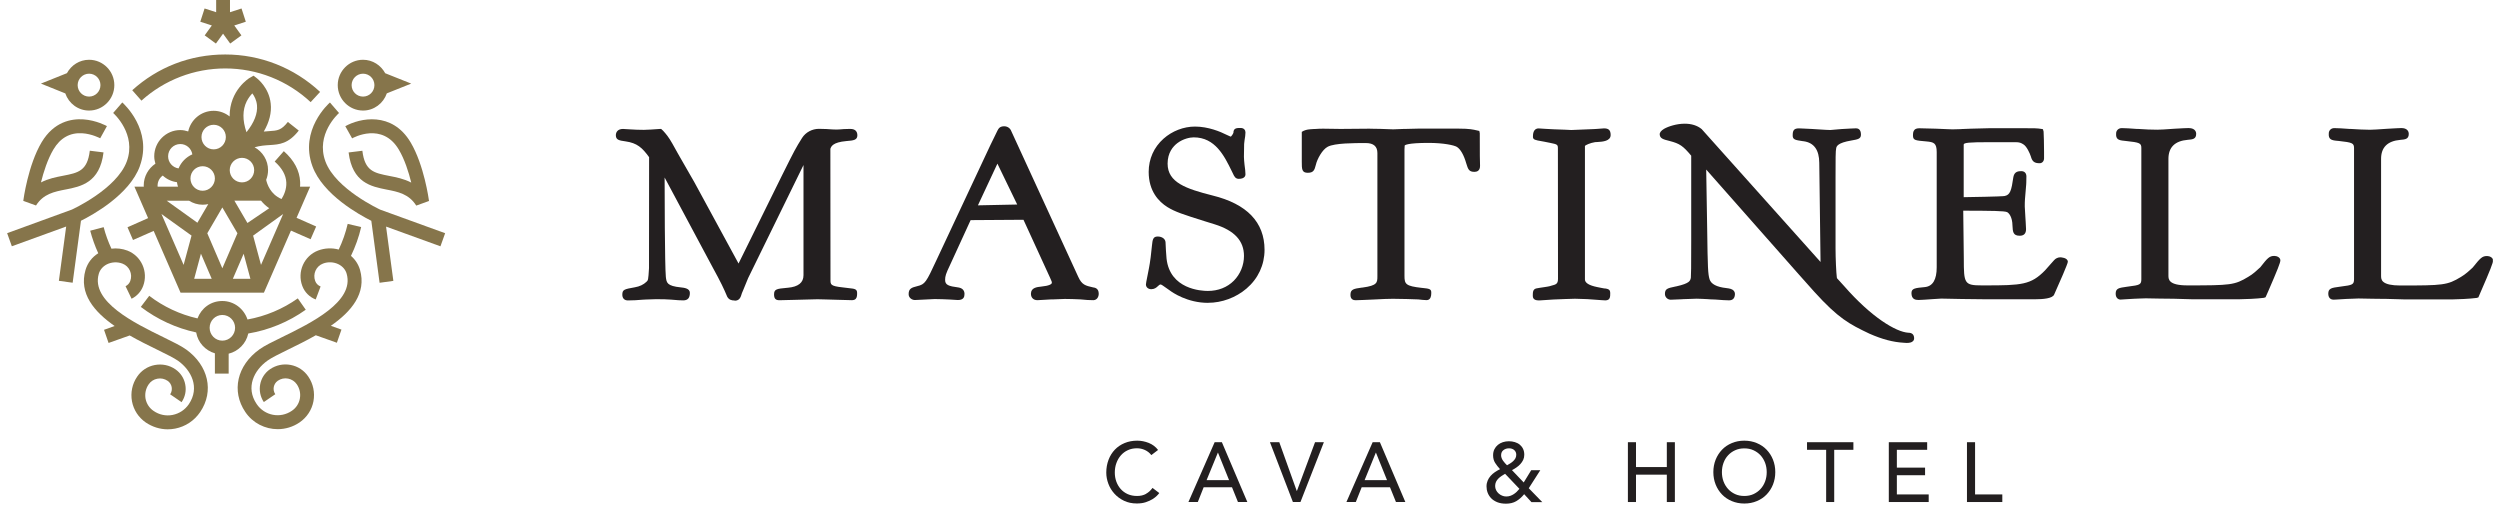 <svg xmlns="http://www.w3.org/2000/svg" width="280" height="57" viewBox="0 0 280 57" fill="none"><g clip-path="url(#clip0_7334_13444)"><g clip-path="url(#clip1_7334_13444)"><path d="M40.661 12.382C41.896 12.382 42.941 11.571 43.324 10.456L46.055 9.363L43.141 8.201C42.661 7.31 41.736 6.694 40.661 6.694C39.107 6.694 37.827 7.965 37.827 9.535C37.827 11.105 39.101 12.382 40.661 12.382ZM40.661 8.253C41.37 8.253 41.935 8.828 41.935 9.535C41.935 10.243 41.37 10.818 40.661 10.818C39.953 10.818 39.381 10.243 39.381 9.535C39.381 8.828 39.959 8.253 40.661 8.253Z" fill="#86754B"></path><path d="M40.581 16.885L39.044 17.075C39.461 20.479 41.587 20.893 43.301 21.233C44.581 21.48 45.792 21.716 46.621 23.027L48.05 22.509C48.027 22.343 47.507 18.501 45.987 15.942C43.901 12.434 40.284 13.227 38.673 14.136L39.438 15.499C39.57 15.418 42.815 13.647 44.661 16.747C45.318 17.845 45.77 19.271 46.061 20.45C45.233 20.019 44.37 19.852 43.598 19.703C41.901 19.369 40.861 19.174 40.587 16.896L40.581 16.885Z" fill="#86754B"></path><path d="M49.844 26.115L42.621 23.493H42.61C42.559 23.464 37.582 21.187 36.444 18.075C35.33 15.045 37.867 12.75 37.97 12.658L36.953 11.479C36.81 11.605 33.508 14.562 34.993 18.622C36.159 21.814 40.279 24.074 41.587 24.729L42.513 31.671L44.056 31.458L43.239 25.379L49.33 27.587L49.855 26.121L49.844 26.115Z" fill="#86754B"></path><path d="M7.314 10.461C7.697 11.577 8.743 12.382 9.977 12.382C11.537 12.382 12.805 11.105 12.805 9.535C12.805 7.965 11.531 6.694 9.977 6.694C8.903 6.694 7.977 7.304 7.497 8.195L4.583 9.363L7.314 10.461ZM9.977 8.253C10.68 8.253 11.251 8.828 11.251 9.535C11.251 10.243 10.68 10.818 9.977 10.818C9.274 10.818 8.697 10.243 8.697 9.535C8.697 8.828 9.274 8.253 9.977 8.253Z" fill="#86754B"></path><path d="M15.657 18.616C17.142 14.556 13.828 11.6 13.697 11.473L12.674 12.652C12.777 12.744 15.308 15.039 14.205 18.07C13.068 21.181 8.085 23.458 8.034 23.481H8.028L0.8 26.115L1.326 27.582L7.411 25.373L6.594 31.452L8.137 31.665L9.068 24.723C10.377 24.074 14.497 21.808 15.662 18.616H15.657Z" fill="#86754B"></path><path d="M7.337 21.227C9.051 20.893 11.182 20.474 11.594 17.069L10.057 16.879C9.788 19.157 8.748 19.358 7.051 19.686C6.28 19.835 5.411 20.002 4.588 20.433C4.88 19.254 5.337 17.828 5.988 16.73C6.754 15.447 7.834 14.843 9.2 14.924C10.308 14.993 11.205 15.482 11.222 15.488L11.977 14.124C11.925 14.096 10.805 13.475 9.36 13.371C7.977 13.273 6.034 13.636 4.663 15.93C3.143 18.489 2.628 22.331 2.606 22.498L4.034 23.015C4.857 21.71 6.074 21.474 7.354 21.221L7.337 21.227Z" fill="#86754B"></path><path d="M25.222 7.666C28.782 7.666 32.182 9.006 34.793 11.439L35.85 10.294C32.953 7.592 29.182 6.102 25.228 6.102C21.274 6.102 17.674 7.523 14.811 10.105L15.84 11.272C18.428 8.943 21.765 7.666 25.228 7.666H25.222Z" fill="#86754B"></path><path d="M27.805 37.353C30.113 36.967 32.33 36.053 34.244 34.69L33.353 33.419C31.673 34.609 29.736 35.42 27.719 35.783C27.325 34.586 26.216 33.712 24.902 33.712C23.588 33.712 22.548 34.523 22.119 35.662C20.165 35.219 18.314 34.356 16.714 33.131L15.771 34.374C17.605 35.771 19.731 36.749 21.971 37.232C22.165 38.359 22.993 39.256 24.068 39.572V41.844H25.61V39.613C26.702 39.342 27.565 38.468 27.805 37.358V37.353ZM23.479 36.714C23.479 35.921 24.113 35.276 24.902 35.276C25.69 35.276 26.33 35.921 26.33 36.714C26.33 37.508 25.69 38.152 24.902 38.152C24.113 38.152 23.479 37.508 23.479 36.714Z" fill="#86754B"></path><path d="M33.616 20.375C33.559 19.116 32.947 17.954 31.787 16.93L30.765 18.092C31.593 18.828 32.027 19.61 32.067 20.433C32.107 21.215 31.782 21.888 31.53 22.291C30.273 21.756 29.907 20.594 29.81 20.14C29.948 19.8 30.022 19.432 30.022 19.047C30.022 17.943 29.41 16.994 28.513 16.493C29.176 16.309 29.713 16.275 30.222 16.246C31.29 16.177 32.296 16.114 33.462 14.624L32.239 13.658C31.502 14.601 31.073 14.63 30.125 14.688C29.942 14.699 29.747 14.716 29.542 14.734C30.165 13.664 30.433 12.617 30.319 11.594C30.13 9.811 28.845 8.833 28.799 8.787L28.393 8.477L27.942 8.735C27.942 8.735 25.696 10.081 25.719 13.043C25.222 12.652 24.61 12.41 23.931 12.41C22.536 12.41 21.365 13.399 21.079 14.722C20.799 14.63 20.502 14.567 20.194 14.567C18.588 14.567 17.274 15.884 17.274 17.506C17.274 17.793 17.331 18.069 17.405 18.334C16.622 18.863 16.097 19.754 16.097 20.772C16.097 20.818 16.108 20.864 16.108 20.91H15.057L16.588 24.43L14.28 25.453L14.897 26.88L17.211 25.862L20.222 32.78H29.559L32.587 25.827L34.787 26.794L35.41 25.367L33.216 24.395L34.736 20.904H33.605C33.616 20.732 33.627 20.554 33.616 20.364V20.375ZM30.153 23.32L27.713 24.976L26.25 22.474H29.233C29.479 22.773 29.776 23.067 30.153 23.32ZM24.902 23.234L26.593 26.126L24.902 30.049L23.216 26.126L24.902 23.234ZM22.696 18.616C23.451 18.616 24.068 19.231 24.068 19.984C24.068 20.738 23.451 21.364 22.696 21.364C21.942 21.364 21.331 20.749 21.331 19.984C21.331 19.219 21.948 18.616 22.696 18.616ZM27.102 20.427C26.348 20.427 25.73 19.812 25.73 19.053C25.73 18.294 26.348 17.678 27.102 17.678C27.856 17.678 28.468 18.294 28.468 19.053C28.468 19.812 27.862 20.427 27.102 20.427ZM21.159 22.474C21.611 22.756 22.136 22.929 22.702 22.929C22.913 22.929 23.125 22.9 23.325 22.86L22.108 24.947L18.668 22.48H21.159V22.474ZM21.451 26.391L20.565 29.669L18.085 23.97L21.451 26.385V26.391ZM22.508 28.421L23.713 31.227H21.748L22.502 28.421H22.508ZM27.29 28.427L28.045 31.227H26.079L27.285 28.427H27.29ZM28.348 26.391L31.713 23.97L29.233 29.669L28.348 26.385V26.391ZM27.633 11.346C27.828 10.961 28.062 10.668 28.262 10.461C28.485 10.76 28.725 11.203 28.782 11.778C28.873 12.704 28.473 13.722 27.605 14.808C27.148 13.474 27.153 12.312 27.633 11.341V11.346ZM23.931 13.975C24.691 13.975 25.296 14.59 25.296 15.349C25.296 16.108 24.691 16.729 23.931 16.729C23.171 16.729 22.565 16.108 22.565 15.349C22.565 14.59 23.171 13.975 23.931 13.975ZM20.194 16.131C20.874 16.131 21.439 16.631 21.542 17.287C20.845 17.592 20.291 18.155 19.999 18.863C19.342 18.765 18.828 18.201 18.828 17.506C18.828 16.747 19.439 16.131 20.194 16.131ZM17.651 20.778C17.651 20.318 17.879 19.915 18.228 19.662C18.662 20.065 19.211 20.329 19.817 20.404C19.839 20.577 19.885 20.743 19.936 20.91H17.657C17.657 20.864 17.645 20.818 17.645 20.772L17.651 20.778Z" fill="#86754B"></path><path d="M39.301 28.675C39.799 27.64 40.193 26.553 40.45 25.431L38.941 25.075C38.713 26.07 38.37 27.03 37.936 27.95C37.182 27.743 36.37 27.778 35.627 28.059C34.05 28.663 33.262 30.44 33.856 32.022C34.113 32.724 34.667 33.276 35.359 33.54L35.907 32.085C35.627 31.976 35.404 31.757 35.302 31.47C35.01 30.693 35.399 29.814 36.176 29.52C36.73 29.302 37.387 29.336 37.919 29.601C38.376 29.831 38.702 30.21 38.827 30.665C39.724 33.782 34.839 36.174 31.599 37.756C30.49 38.296 29.622 38.722 29.062 39.124C26.542 40.93 25.896 43.811 27.473 46.141C28.313 47.394 29.702 48.067 31.102 48.067C31.953 48.067 32.81 47.82 33.565 47.302C34.376 46.739 34.925 45.905 35.107 44.939C35.285 43.972 35.084 42.989 34.53 42.178C34.062 41.488 33.365 41.028 32.553 40.873C31.742 40.717 30.919 40.89 30.239 41.356C29.045 42.178 28.736 43.823 29.548 45.031L30.833 44.151C30.668 43.915 30.61 43.622 30.662 43.34C30.719 43.058 30.873 42.811 31.113 42.644C31.456 42.414 31.856 42.322 32.267 42.403C32.667 42.483 33.016 42.707 33.25 43.052C33.565 43.524 33.69 44.087 33.582 44.651C33.479 45.209 33.159 45.692 32.69 46.008C31.399 46.9 29.628 46.56 28.748 45.255C27.485 43.397 28.445 41.471 29.959 40.39C30.41 40.062 31.273 39.642 32.279 39.147C33.233 38.682 34.313 38.153 35.37 37.549L37.73 38.388L38.244 36.916L37.056 36.49C39.353 34.892 41.073 32.85 40.319 30.216C40.136 29.601 39.787 29.066 39.301 28.652V28.675Z" fill="#86754B"></path><path d="M20.828 39.13C20.268 38.727 19.388 38.302 18.291 37.761C15.051 36.179 10.165 33.787 11.063 30.67C11.194 30.216 11.52 29.836 11.971 29.606C12.502 29.342 13.154 29.307 13.72 29.526C14.491 29.819 14.88 30.693 14.588 31.475C14.491 31.734 14.308 31.935 14.062 32.056L14.737 33.459C15.337 33.166 15.8 32.654 16.034 32.027C16.628 30.446 15.834 28.669 14.268 28.065C13.691 27.846 13.074 27.777 12.48 27.852C12.12 27.076 11.823 26.27 11.611 25.442L10.103 25.839C10.331 26.708 10.634 27.553 11.005 28.364C10.303 28.801 9.806 29.457 9.577 30.239C8.817 32.873 10.543 34.914 12.84 36.513L11.651 36.939L12.16 38.411L14.525 37.571C15.582 38.175 16.662 38.704 17.617 39.17C18.617 39.665 19.479 40.084 19.942 40.407C21.445 41.482 22.405 43.414 21.148 45.272C20.714 45.904 20.074 46.324 19.325 46.474C18.582 46.617 17.828 46.456 17.205 46.025C16.725 45.703 16.417 45.226 16.302 44.662C16.205 44.099 16.32 43.535 16.64 43.063C16.868 42.718 17.217 42.488 17.628 42.414C18.034 42.333 18.439 42.425 18.777 42.655C19.017 42.822 19.177 43.069 19.228 43.351C19.274 43.633 19.228 43.926 19.056 44.162L20.337 45.042C20.736 44.455 20.885 43.754 20.748 43.063C20.622 42.368 20.228 41.77 19.651 41.367C18.971 40.895 18.148 40.728 17.331 40.884C16.525 41.039 15.822 41.499 15.36 42.189C14.805 43 14.605 43.984 14.782 44.95C14.965 45.916 15.514 46.756 16.32 47.313C17.062 47.814 17.914 48.084 18.782 48.084C19.062 48.084 19.337 48.055 19.616 48.004C20.765 47.779 21.759 47.124 22.422 46.146C23.999 43.817 23.348 40.936 20.834 39.13H20.828Z" fill="#86754B"></path><path d="M22.925 3.962L24.182 4.877L24.982 3.773L25.782 4.877L27.039 3.962L26.239 2.852L27.53 2.433L27.05 0.949L25.759 1.369V0H24.21V1.369L22.913 0.949L22.433 2.433L23.725 2.852L22.925 3.962Z" fill="#86754B"></path><path d="M122.452 33.62C122.029 33.62 121.567 33.592 121.035 33.534L120.807 33.523C120.338 33.505 119.847 33.482 119.264 33.482C119.115 33.482 118.83 33.494 118.481 33.511L117.91 33.534H117.704L116.613 33.597C116.424 33.609 116.275 33.62 116.184 33.62C115.75 33.62 115.464 33.338 115.464 32.901C115.464 32.217 116.138 32.148 116.63 32.096C117.51 32.01 117.801 31.826 117.807 31.676C117.807 31.573 117.807 31.533 117.607 31.107L114.63 24.614L108.71 24.654L106.367 29.761C105.95 30.63 105.853 30.934 105.853 31.343C105.853 31.912 106.213 32.05 107.367 32.2C107.79 32.275 108.019 32.528 108.024 32.913C108.024 33.252 107.933 33.603 107.276 33.603L106.35 33.545C105.813 33.523 105.247 33.494 104.682 33.494L103.419 33.557C103.019 33.58 102.653 33.603 102.465 33.603C102.185 33.603 101.767 33.396 101.767 32.942C101.767 32.297 102.133 32.206 102.733 32.05C103.613 31.837 103.722 31.636 104.893 29.117L110.939 16.218C110.967 16.154 111.241 15.602 111.241 15.602C111.721 14.59 111.807 14.441 111.887 14.36C111.996 14.222 112.213 14.142 112.458 14.142C112.836 14.142 113.144 14.354 113.27 14.699L120.755 30.986C121.167 31.906 121.561 31.993 122.424 32.188C122.589 32.211 123.058 32.263 123.058 32.901C123.058 33.258 122.852 33.614 122.452 33.62ZM109.533 22.998L113.927 22.906L111.71 18.328L109.527 22.998H109.533Z" fill="#231F20"></path><path d="M82.271 33.655C81.923 33.655 81.648 33.58 81.448 33.229C81.066 32.315 80.74 31.625 79.803 29.917L74.437 19.881C74.437 21.457 74.454 29.698 74.574 31.009C74.654 31.671 74.694 32.027 76.254 32.188C76.586 32.223 77.266 32.286 77.266 32.798C77.266 33.373 77.031 33.643 76.517 33.643C76.283 33.643 75.774 33.62 75.151 33.557C74.677 33.517 74.123 33.511 73.643 33.511H73.403C73.203 33.511 72.814 33.523 72.374 33.545L72.02 33.563C71.483 33.614 70.814 33.649 70.329 33.649C70.135 33.649 69.975 33.592 69.866 33.477C69.757 33.367 69.7 33.206 69.7 33.011C69.7 32.43 69.912 32.39 71.1 32.177C71.643 32.085 72.072 31.878 72.397 31.567C72.592 31.389 72.609 31.377 72.689 30.032L72.7 17.604C71.929 16.54 71.363 16.017 70.049 15.832C69.358 15.735 68.975 15.677 68.975 15.148C68.975 14.803 69.186 14.441 69.78 14.441C69.849 14.441 69.98 14.452 70.14 14.464L70.626 14.492C71.037 14.521 71.586 14.544 72.112 14.544C72.42 14.544 73.254 14.492 73.923 14.441H74.049L74.272 14.648C74.609 15.022 74.871 15.321 75.306 16.085C75.523 16.459 75.683 16.753 75.877 17.109L76.123 17.541C76.454 18.127 76.923 18.95 77.763 20.399L82.717 29.514L87.62 19.576C89.019 16.77 89.105 16.615 89.837 15.441C90.237 14.815 90.962 14.429 91.722 14.429C91.728 14.429 92.425 14.452 92.574 14.452L92.745 14.464C93.071 14.487 93.391 14.51 93.682 14.51C93.905 14.51 94.134 14.487 94.368 14.47L94.505 14.458C94.614 14.458 95.088 14.441 95.088 14.441H95.248C95.762 14.441 96.019 14.7 96.025 15.148C96.025 15.694 95.591 15.735 94.802 15.798C93.248 15.936 93.088 16.413 93.002 16.672L93.014 31.337C93.014 31.878 93.014 32.039 94.391 32.188C94.699 32.228 94.933 32.257 95.105 32.275C95.699 32.338 95.996 32.367 95.996 32.804C95.996 33.039 95.996 33.31 95.836 33.477C95.739 33.574 95.596 33.62 95.408 33.62C95.082 33.62 94.419 33.603 93.711 33.574L92.522 33.54C92.094 33.528 91.734 33.517 91.568 33.517H91.556C91.322 33.517 91.014 33.528 90.648 33.54L89.151 33.58C88.328 33.609 87.574 33.626 87.294 33.626C86.865 33.626 86.694 33.436 86.694 32.97C86.694 32.372 87.02 32.343 88.105 32.24L88.237 32.228C89.41 32.125 89.995 31.655 89.991 30.82V18.484L83.791 31.147C83.791 31.147 83.34 32.24 83.231 32.51C83.18 32.643 83.128 32.763 83.094 32.832C82.963 33.275 82.848 33.678 82.283 33.678" fill="#231F20"></path><path d="M213.477 38.405C213.397 38.405 213.306 38.405 213.209 38.388C212.009 38.319 210.798 37.997 209.386 37.376C207.106 36.294 205.889 35.645 203.198 32.677L201.444 30.71L191.095 18.99L191.204 25.643C191.261 30.06 191.295 30.693 191.473 31.285C191.638 31.814 192.273 32.148 193.341 32.263C193.724 32.315 194.021 32.355 194.198 32.591C194.301 32.717 194.335 32.884 194.301 33.08C194.25 33.448 194.032 33.637 193.65 33.637C193.335 33.637 192.787 33.603 192.164 33.551L191.918 33.54C191.701 33.54 191.478 33.522 191.267 33.505L190.69 33.476C190.444 33.465 190.221 33.453 190.033 33.453C189.816 33.453 189.45 33.471 189.05 33.488L188.518 33.505L188.358 33.517C187.838 33.54 187.347 33.557 187.13 33.568C186.764 33.568 186.473 33.275 186.473 32.924C186.473 32.343 186.758 32.28 187.621 32.096L187.77 32.067C189.25 31.734 189.307 31.446 189.376 31.107C189.398 30.975 189.421 29.819 189.416 26.995V17.437C188.496 16.338 188.136 16.085 187.004 15.792C186.204 15.602 185.93 15.476 185.89 15.085C185.861 14.866 186.021 14.642 186.376 14.429C186.873 14.147 187.793 13.854 188.684 13.854C189.456 13.854 190.096 14.055 190.587 14.458L203.901 29.341L203.758 18.242C203.75 16.793 203.169 15.986 202.015 15.821L201.872 15.804C201.078 15.683 200.775 15.643 200.781 15.165C200.781 14.883 200.809 14.671 200.941 14.538C201.049 14.429 201.215 14.377 201.489 14.377C201.575 14.377 201.758 14.389 202.009 14.4C202.266 14.412 202.604 14.429 202.964 14.446L203.786 14.498C204.312 14.533 204.786 14.561 205.003 14.561C205.061 14.561 205.569 14.521 205.992 14.475L206.283 14.452L207.221 14.4C207.506 14.383 207.752 14.372 207.878 14.372C208.083 14.372 208.432 14.469 208.426 15.085C208.426 15.55 208.089 15.608 207.358 15.735C205.786 15.999 205.701 16.396 205.655 16.586C205.581 16.862 205.581 17.868 205.581 19.869V27.823C205.581 28.973 205.661 30.589 205.723 31.055L205.746 31.165L206.552 32.05C209.592 35.529 212.346 37.18 213.729 37.266C214.135 37.266 214.352 37.456 214.38 37.824C214.409 38.043 214.3 38.163 214.255 38.204C214.123 38.347 213.9 38.411 213.506 38.411H213.472L213.477 38.405Z" fill="#231F20"></path><path d="M135.292 33.919C132.995 33.919 131.321 32.764 131.012 32.528C130.161 31.918 130.069 31.861 129.972 31.861C129.909 31.861 129.766 31.953 129.703 32.033C129.498 32.229 129.303 32.384 128.943 32.39C128.595 32.39 128.344 32.165 128.344 31.861C128.344 31.78 128.366 31.619 128.629 30.314L128.686 30.02C128.795 29.514 128.972 28.128 129.023 27.467C129.086 26.88 129.126 26.489 129.652 26.489C130.143 26.489 130.498 26.742 130.538 27.11C130.538 27.421 130.623 28.674 130.652 28.951C131.029 32.407 134.56 32.585 135.269 32.585C136.435 32.585 137.446 32.188 138.195 31.435C138.914 30.705 139.326 29.698 139.326 28.669C139.326 26.972 138.257 25.816 136.052 25.126L134.995 24.798C132.475 24.005 131.629 23.734 130.743 23.188C129.789 22.59 128.652 21.422 128.652 19.249C128.652 17.805 129.241 16.488 130.309 15.539C131.281 14.671 132.566 14.176 133.84 14.176C135.326 14.176 136.692 14.751 137.372 15.096C137.795 15.298 137.835 15.303 137.863 15.303C137.903 15.286 138.103 15.004 138.143 14.872C138.143 14.332 138.532 14.332 138.943 14.332C139.354 14.332 139.492 14.602 139.492 14.832C139.492 15.079 139.446 15.39 139.394 15.683C139.377 15.781 139.366 15.879 139.36 15.971L139.343 16.137L139.32 17.558C139.32 17.794 139.354 18.133 139.389 18.466C139.446 18.863 139.492 19.243 139.492 19.53C139.492 19.651 139.44 20.031 138.737 20.031C138.366 20.031 138.223 19.732 138.103 19.467L137.949 19.151C137.126 17.472 136.103 15.384 133.698 15.384C133.252 15.384 132.503 15.551 131.875 16.022C131.372 16.402 130.772 17.104 130.772 18.328C130.772 20.451 132.858 21.146 135.8 21.894C139.663 22.843 141.623 24.89 141.629 27.973C141.629 29.664 140.914 31.205 139.606 32.321C138.423 33.333 136.852 33.914 135.303 33.914H135.298L135.292 33.919Z" fill="#231F20"></path><path d="M172.422 33.585V33.648C172.176 33.648 171.673 33.643 171.673 33.142C171.673 32.74 171.673 32.395 172.068 32.303C172.119 32.285 172.239 32.268 172.456 32.234L172.999 32.153C173.245 32.113 173.502 32.078 173.576 32.05C173.622 32.032 173.69 32.015 173.765 31.992C174.256 31.866 174.496 31.808 174.496 31.227L174.485 16.631C174.485 16.189 174.422 16.166 173.605 15.999C173.416 15.97 173.205 15.93 172.97 15.872C172.93 15.861 172.685 15.82 172.685 15.82C171.976 15.7 171.685 15.648 171.69 15.326C171.69 15.09 171.69 14.383 172.325 14.383L173.136 14.434C173.49 14.457 173.85 14.48 173.999 14.48C174.113 14.48 175.29 14.527 175.29 14.527L175.987 14.561C176.056 14.561 178.142 14.48 178.519 14.457L178.902 14.434C179.239 14.412 179.399 14.4 179.502 14.389L179.622 14.377C180.09 14.377 180.393 14.504 180.393 15.119C180.393 15.809 179.496 15.872 178.902 15.907C178.782 15.907 178.679 15.912 178.604 15.93C178.136 15.999 177.536 16.258 177.513 16.355V31.308C177.521 31.684 177.972 31.963 178.867 32.148L179.353 32.245C179.627 32.303 179.747 32.32 179.867 32.32C180.21 32.378 180.347 32.521 180.347 32.803C180.347 33.252 180.347 33.637 179.793 33.643C179.713 33.643 179.576 33.631 179.404 33.62L177.822 33.505L177.502 33.493C177.13 33.476 176.759 33.459 176.399 33.459C176.073 33.459 175.685 33.476 175.279 33.493L173.988 33.545C173.988 33.545 172.473 33.648 172.416 33.648V33.585H172.422Z" fill="#231F20"></path><path d="M151.823 33.626C151.257 33.626 151.251 33.16 151.251 33.005C151.251 32.395 151.64 32.337 152.485 32.217L152.611 32.205C154.268 31.981 154.268 31.647 154.268 30.928V17.143C154.268 16.396 153.836 16.022 152.971 16.022C151.657 16.022 149.503 16.022 148.714 16.43C148.097 16.746 147.52 17.822 147.377 18.454C147.223 19.081 147.091 19.352 146.469 19.352C145.8 19.352 145.8 18.938 145.8 18.109V14.768L146.017 14.647C146.377 14.504 146.497 14.492 147.189 14.446H147.309C147.629 14.423 147.84 14.412 148.189 14.412L150.137 14.44L153.365 14.412C153.44 14.412 153.817 14.423 153.817 14.423C154.04 14.429 154.297 14.434 154.56 14.434C155.251 14.463 155.845 14.486 156.04 14.486C156.234 14.486 156.725 14.469 157.245 14.44H157.422C157.645 14.429 158.725 14.406 158.8 14.406H163.388C164.571 14.406 164.982 14.504 165.422 14.607L165.685 14.665L165.736 14.929C165.736 17.201 165.742 18.247 165.765 18.541C165.765 18.719 165.765 19.248 165.131 19.248C164.519 19.248 164.422 18.949 164.222 18.305C163.954 17.362 163.582 16.712 163.171 16.453C162.874 16.269 161.691 16.005 159.999 16.005C157.628 16.005 157.36 16.252 157.325 16.298C157.325 16.315 157.297 16.649 157.302 16.735V30.911C157.302 31.837 157.462 32.038 159.217 32.24L159.337 32.251C160.039 32.326 160.302 32.355 160.302 32.746C160.302 32.947 160.302 33.286 160.119 33.476C160.034 33.568 159.914 33.614 159.759 33.614C159.662 33.614 159.005 33.568 158.845 33.534C158.32 33.511 156.868 33.465 156 33.465C155.617 33.465 154.72 33.493 153.851 33.545C153.417 33.557 153.011 33.58 152.663 33.597C152.663 33.597 151.948 33.626 151.834 33.626H151.823Z" fill="#231F20"></path><path d="M214.866 33.597C214.523 33.597 214.089 33.517 214.083 32.833C214.083 32.292 214.494 32.257 215.58 32.154C216.468 32.066 216.911 31.326 216.911 29.934V17.035C216.906 16.028 216.603 15.913 215.74 15.838C214.512 15.735 214.254 15.712 214.254 15.183C214.254 14.947 214.266 14.705 214.42 14.544C214.534 14.424 214.717 14.366 214.969 14.366C215.272 14.366 216.031 14.389 216.803 14.412C217.14 14.424 217.403 14.435 217.649 14.447L218.037 14.464C218.323 14.481 218.557 14.487 218.683 14.487C218.809 14.487 219.546 14.464 219.546 14.464L219.74 14.452C220.054 14.435 220.403 14.418 220.746 14.412C220.746 14.412 222.603 14.36 222.768 14.36H226.86C227.774 14.36 228.162 14.36 228.614 14.435L228.808 14.47L228.882 14.734C228.905 15.188 228.934 16.057 228.934 17.006V17.73C228.934 18.047 228.728 18.282 228.442 18.282C227.854 18.282 227.608 18.093 227.454 17.518C227.345 17.178 226.997 16.396 226.625 16.172C226.374 16.005 226.174 15.925 225.768 15.925H222.768C220.546 15.925 219.934 15.982 219.934 16.195V22.084C223.934 22.021 224.46 21.969 224.523 21.952C225.128 21.825 225.277 21.382 225.5 19.812C225.62 19.18 226.1 19.174 226.38 19.168C226.74 19.168 226.951 19.387 226.957 19.749C226.957 20.048 226.957 20.1 226.945 20.428L226.934 20.658C226.911 20.968 226.888 21.227 226.865 21.492C226.814 22.061 226.768 22.509 226.774 23.131C226.774 23.32 226.808 23.878 226.848 24.413L226.877 24.867C226.9 25.23 226.917 25.529 226.917 25.667C226.917 26.156 226.677 26.403 226.208 26.403C225.454 26.403 225.431 25.949 225.397 25.264C225.385 24.304 225.003 23.861 224.803 23.763C224.534 23.614 223.014 23.608 220.117 23.596H219.883L219.946 28.968C219.946 31.751 219.997 31.964 221.963 31.964H222.334C226.425 31.964 227.454 31.901 229.025 30.302C229.1 30.233 229.328 29.974 229.522 29.744L229.637 29.612C229.842 29.37 229.979 29.215 230.059 29.14C230.225 28.945 230.494 28.818 230.757 28.818C230.768 28.818 231.597 28.841 231.597 29.324C231.597 29.532 230.637 31.717 230.059 33.005C229.865 33.431 228.814 33.517 227.968 33.517H222.248C221.163 33.517 218.157 33.465 217.42 33.442C217.311 33.442 216.883 33.471 216.409 33.505C215.786 33.551 215.129 33.597 214.889 33.597H214.872H214.866Z" fill="#231F20"></path><path d="M237.522 33.557C237.373 33.557 237.23 33.499 237.133 33.402C237.013 33.281 236.956 33.108 236.956 32.89C236.956 32.292 237.316 32.24 238.185 32.119L238.385 32.09C239.647 31.935 239.83 31.878 239.83 31.274V16.574C239.83 16.034 239.647 15.953 238.116 15.792L237.916 15.769C237.247 15.711 236.956 15.579 237.007 14.929C237.007 14.653 237.23 14.348 237.642 14.348C237.996 14.348 238.653 14.389 239.327 14.441H239.482C240.236 14.498 241.036 14.527 241.619 14.527C241.876 14.527 242.579 14.492 243.544 14.418C244.31 14.366 245.001 14.343 245.127 14.343C245.933 14.343 245.973 14.872 245.973 14.981C245.973 15.585 245.573 15.614 245.024 15.66C243.584 15.786 242.864 16.499 242.864 17.799V30.871C242.87 31.279 242.87 31.964 244.996 31.964C249.796 31.964 250.281 31.935 251.807 31.003C252.321 30.716 252.818 30.244 253.03 30.043L253.144 29.945C253.972 28.887 254.172 28.663 254.732 28.663C255.001 28.663 255.401 28.824 255.401 29.163C255.401 29.416 255.092 30.198 254.03 32.648L253.744 33.292L253.561 33.356C252.795 33.459 251.361 33.517 250.807 33.517H245.51C245.373 33.517 245.047 33.505 244.687 33.494L243.459 33.459C242.962 33.459 242.424 33.453 241.887 33.442C241.356 33.43 240.824 33.413 240.327 33.413C240.207 33.413 239.944 33.425 239.625 33.436L238.939 33.465C238.939 33.465 237.596 33.551 237.533 33.551L237.522 33.557Z" fill="#231F20"></path><path d="M261.332 33.557C261.058 33.557 260.767 33.384 260.767 32.89C260.767 32.286 261.155 32.234 262.007 32.119L262.207 32.09C263.469 31.935 263.652 31.872 263.652 31.268V16.574C263.646 16.034 263.469 15.953 261.932 15.786L261.738 15.769C261.069 15.711 260.772 15.579 260.824 14.929C260.824 14.648 261.041 14.348 261.447 14.348C261.801 14.348 262.458 14.389 263.149 14.441H263.292C264.006 14.492 264.829 14.527 265.441 14.533C265.698 14.533 266.395 14.492 267.361 14.423C268.161 14.371 268.886 14.343 268.949 14.343C269.252 14.343 269.475 14.418 269.618 14.567C269.766 14.722 269.783 14.912 269.783 14.987C269.783 15.585 269.383 15.62 268.835 15.665C267.395 15.792 266.677 16.505 266.681 17.805V30.877C266.681 31.09 266.681 31.36 266.938 31.573C267.246 31.837 267.881 31.975 268.812 31.975C273.618 31.975 274.103 31.947 275.629 31.015C276.126 30.727 276.612 30.273 276.846 30.055L276.949 29.957C277.8 28.898 278 28.674 278.554 28.674C278.823 28.674 279.223 28.835 279.223 29.175C279.223 29.433 278.903 30.256 277.84 32.694L277.577 33.309L277.394 33.367C276.635 33.471 275.2 33.528 274.64 33.534H269.332C269.155 33.534 268.869 33.522 268.555 33.511C268.555 33.511 267.406 33.476 267.281 33.476H267.126C266.675 33.476 266.195 33.471 265.709 33.459C265.184 33.442 264.646 33.43 264.149 33.43C264.018 33.43 263.812 33.442 263.561 33.453L262.772 33.482L261.732 33.545C261.572 33.557 261.452 33.563 261.372 33.563H261.349L261.332 33.557Z" fill="#231F20"></path><path d="M128.355 55.313C128.069 55.474 127.732 55.549 127.349 55.549C126.966 55.549 126.612 55.48 126.303 55.342C125.995 55.204 125.738 55.014 125.521 54.773C125.309 54.531 125.143 54.255 125.029 53.939C124.915 53.623 124.858 53.289 124.858 52.933C124.858 52.553 124.915 52.197 125.035 51.869C125.155 51.535 125.321 51.248 125.538 51C125.755 50.753 126.012 50.557 126.32 50.419C126.623 50.276 126.966 50.207 127.343 50.207C127.652 50.207 127.949 50.27 128.235 50.402C128.52 50.534 128.76 50.724 128.949 50.971L129.703 50.396C129.435 50.04 129.086 49.781 128.663 49.608C128.24 49.442 127.812 49.355 127.372 49.355C126.858 49.355 126.389 49.442 125.96 49.62C125.532 49.798 125.166 50.046 124.863 50.362C124.561 50.678 124.321 51.058 124.155 51.501C123.989 51.943 123.903 52.415 123.903 52.933C123.903 53.358 123.983 53.772 124.138 54.186C124.292 54.6 124.521 54.968 124.818 55.296C125.115 55.624 125.475 55.889 125.898 56.09C126.32 56.291 126.795 56.389 127.32 56.389C127.703 56.389 128.04 56.343 128.332 56.245C128.623 56.147 128.875 56.032 129.08 55.906C129.286 55.779 129.452 55.647 129.577 55.52C129.703 55.394 129.789 55.291 129.84 55.221L129.08 54.646C128.88 54.928 128.635 55.153 128.349 55.308L128.355 55.313Z" fill="#231F20"></path><path d="M136.04 49.527L133.103 56.227H134.154L134.811 54.571H137.983L138.651 56.227H139.703L136.851 49.527H136.034H136.04ZM135.137 53.777L136.4 50.7H136.417L137.657 53.777H135.137Z" fill="#231F20"></path><path d="M145.257 54.979H145.234L143.28 49.527H142.234L144.805 56.227H145.651L148.274 49.527H147.285L145.257 54.979Z" fill="#231F20"></path><path d="M153.736 49.527L150.799 56.227H151.851L152.508 54.571H155.679L156.348 56.227H157.399L154.548 49.527H153.731H153.736ZM152.834 53.777L154.091 50.7H154.108L155.348 53.777H152.828H152.834Z" fill="#231F20"></path><path d="M172.518 52.662H171.496L170.656 54.036L169.341 52.656C169.513 52.57 169.679 52.467 169.839 52.357C170.004 52.248 170.147 52.121 170.279 51.978C170.41 51.834 170.519 51.679 170.599 51.506C170.679 51.334 170.719 51.144 170.719 50.931C170.719 50.678 170.673 50.459 170.581 50.27C170.49 50.08 170.364 49.925 170.21 49.798C170.056 49.672 169.867 49.58 169.661 49.516C169.45 49.453 169.227 49.419 168.999 49.419C168.77 49.419 168.536 49.453 168.324 49.522C168.113 49.591 167.924 49.694 167.759 49.827C167.599 49.959 167.467 50.126 167.37 50.321C167.273 50.517 167.227 50.741 167.227 50.994C167.227 51.322 167.302 51.604 167.456 51.845C167.61 52.087 167.793 52.317 168.004 52.547C167.804 52.645 167.61 52.754 167.427 52.881C167.239 53.007 167.079 53.151 166.942 53.306C166.804 53.461 166.696 53.64 166.616 53.83C166.536 54.019 166.49 54.232 166.49 54.468C166.49 54.715 166.53 54.951 166.616 55.181C166.702 55.411 166.833 55.618 167.01 55.802C167.187 55.986 167.416 56.13 167.69 56.245C167.964 56.354 168.29 56.412 168.667 56.412C169.113 56.412 169.496 56.32 169.81 56.136C170.124 55.952 170.427 55.693 170.707 55.348L171.524 56.239H172.736L171.221 54.681L172.507 52.673L172.518 52.662ZM168.387 50.413C168.564 50.275 168.77 50.212 169.01 50.212C169.25 50.212 169.444 50.275 169.593 50.408C169.741 50.54 169.821 50.712 169.821 50.931C169.821 51.081 169.787 51.218 169.724 51.334C169.656 51.449 169.576 51.558 169.473 51.65C169.376 51.742 169.261 51.828 169.141 51.903C169.021 51.978 168.901 52.047 168.787 52.11C168.713 52.035 168.639 51.955 168.559 51.874C168.484 51.794 168.416 51.702 168.347 51.61C168.279 51.518 168.227 51.414 168.187 51.316C168.147 51.213 168.124 51.109 168.124 50.994C168.124 50.741 168.21 50.546 168.387 50.413ZM169.89 55.066C169.787 55.164 169.673 55.256 169.553 55.336C169.433 55.417 169.301 55.48 169.159 55.532C169.016 55.584 168.867 55.606 168.701 55.606C168.536 55.606 168.381 55.578 168.239 55.514C168.09 55.457 167.959 55.371 167.839 55.261C167.719 55.152 167.627 55.031 167.559 54.888C167.49 54.744 167.456 54.594 167.456 54.428C167.456 54.261 167.49 54.105 167.553 53.968C167.621 53.83 167.707 53.709 167.81 53.605C167.919 53.496 168.039 53.398 168.17 53.312C168.307 53.226 168.439 53.139 168.57 53.065L170.176 54.75C170.09 54.859 169.993 54.962 169.89 55.06V55.066Z" fill="#231F20"></path><path d="M186.684 52.311H183.232V49.527H182.324V56.227H183.232V53.162H186.684V56.227H187.586V49.527H186.684V52.311Z" fill="#231F20"></path><path d="M197.86 50.368C197.558 50.051 197.192 49.804 196.763 49.626C196.335 49.447 195.872 49.355 195.363 49.355C194.855 49.355 194.386 49.447 193.964 49.626C193.535 49.804 193.169 50.051 192.866 50.368C192.564 50.684 192.324 51.058 192.152 51.483C191.981 51.915 191.895 52.375 191.895 52.875C191.895 53.375 191.981 53.836 192.152 54.267C192.324 54.698 192.564 55.066 192.866 55.383C193.169 55.699 193.535 55.946 193.964 56.124C194.392 56.303 194.855 56.395 195.363 56.395C195.872 56.395 196.341 56.303 196.763 56.124C197.192 55.946 197.558 55.699 197.86 55.383C198.163 55.066 198.403 54.698 198.575 54.267C198.746 53.836 198.832 53.375 198.832 52.875C198.832 52.375 198.746 51.915 198.575 51.483C198.403 51.052 198.163 50.684 197.86 50.368ZM197.695 53.916C197.575 54.238 197.403 54.526 197.186 54.761C196.969 55.003 196.701 55.193 196.398 55.337C196.089 55.48 195.746 55.549 195.363 55.549C194.981 55.549 194.638 55.48 194.329 55.337C194.021 55.193 193.758 55.003 193.541 54.761C193.324 54.52 193.152 54.238 193.032 53.916C192.912 53.594 192.855 53.243 192.855 52.881C192.855 52.519 192.912 52.168 193.032 51.846C193.152 51.518 193.318 51.236 193.541 51C193.758 50.759 194.026 50.569 194.329 50.431C194.638 50.287 194.981 50.218 195.363 50.218C195.746 50.218 196.089 50.287 196.398 50.431C196.706 50.575 196.969 50.764 197.186 51C197.403 51.242 197.575 51.524 197.695 51.846C197.815 52.168 197.872 52.519 197.872 52.881C197.872 53.243 197.815 53.594 197.695 53.916Z" fill="#231F20"></path><path d="M202.386 50.379H204.529V56.227H205.432V50.379H207.58V49.527H202.386V50.379Z" fill="#231F20"></path><path d="M212.448 53.225H215.608V52.374H212.448V50.379H215.843V49.527H211.546V56.227H216.014V55.376H212.448V53.225Z" fill="#231F20"></path><path d="M221.208 55.376V49.527H220.3V56.227H224.259V55.376H221.208Z" fill="#231F20"></path></g></g><defs><clipPath id="clip0_7334_13444"><rect width="278.4" height="56.4" fill="white" transform="translate(0.8)"></rect></clipPath><clipPath id="clip1_7334_13444"><rect width="278.4" height="56.4" fill="white" transform="translate(0.8)"></rect></clipPath></defs></svg>